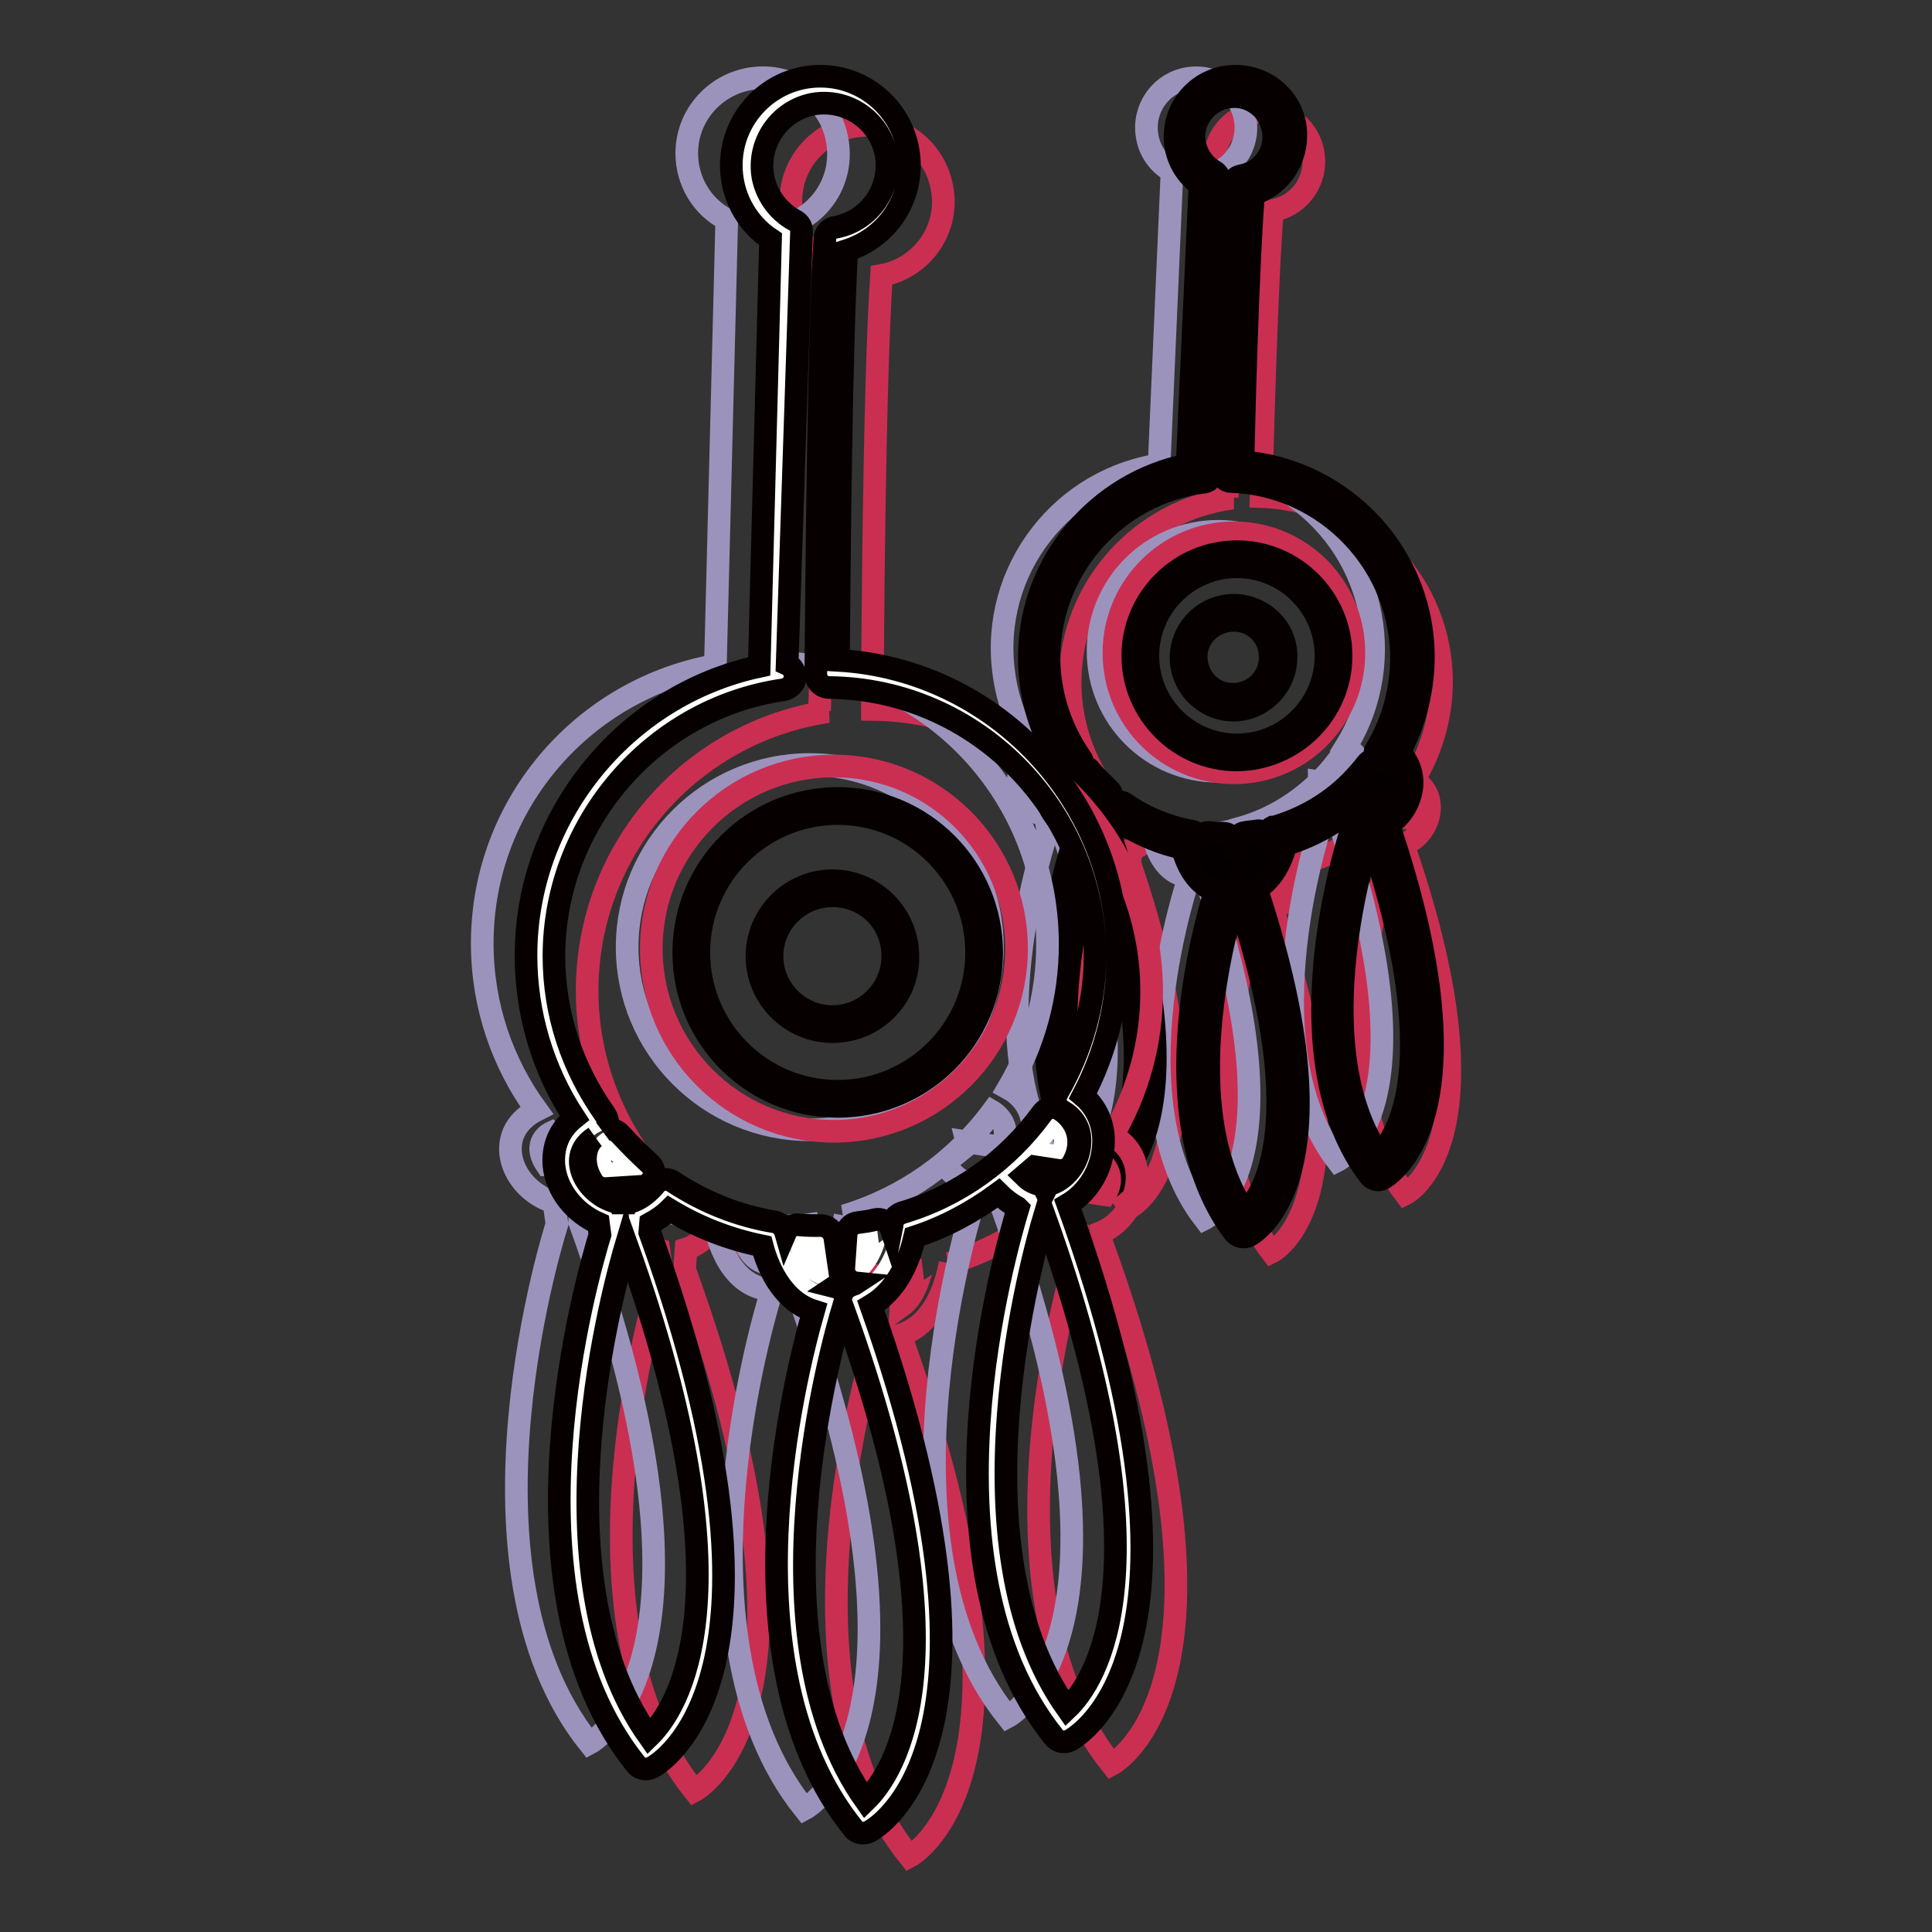 <?xml version="1.0" encoding="utf-8"?>
<!-- Svg Vector Icons : http://www.onlinewebfonts.com/icon -->
<!DOCTYPE svg PUBLIC "-//W3C//DTD SVG 1.1//EN" "http://www.w3.org/Graphics/SVG/1.1/DTD/svg11.dtd">
<svg version="1.1" xmlns="http://www.w3.org/2000/svg" xmlns:xlink="http://www.w3.org/1999/xlink" x="0px" y="0px" viewBox="0 0 256 256" enable-background="new 0 0 256 256" xml:space="preserve">
<rect x="0" y="0" width="256" height="256" fill="#333333" stroke="none"/>
<g> <path stroke-width="3" fill-opacity="0" stroke="#ca2f52"  d="M161.7,114.7c0,0,0.8,5.6,4.9,5.8c0,0-10.2,29.6,1.9,45.4c0,0,13.3-6.6,0.1-45.5c1.5-0.4,3.5-1.9,4.5-6.2 l0,0c5.2-1.5,9.8-4.6,13.1-8.9l0,0c0,0,1.9,1.1,0.6,3.1l-0.5,0l-2.5-0.4l0,0.3l-2.1,1.6c0,0,1.1,1.6,2.5,2l0,0.1l-0.2,0 c0.1,0,0.1,0,0.2,0l0.1,0.8c0,0-10.2,29.6,1.9,45.4c0,0,13.3-6.6,0-45.5l0-0.9c3.3-1.3,4.7-6.4,1.1-8.4l0,0 c2.3-3.8,3.6-8.1,3.7-12.5c0.3-13.5-10.4-24.7-23.9-25.1c0.1-4.4,0.7-28,1.5-37.9c3.6-0.6,6-4,5.4-7.6c-0.6-3.6-4-6-7.6-5.4 c-3.6,0.6-6,4-5.4,7.6c0.3,2,1.5,3.7,3.3,4.7l-1.7,38.7l0.7,0.1c-12.1,1.6-21.3,11.8-21.5,24c-0.1,5.2,1.5,10.3,4.5,14.6l0,0 c-4.1,1.9-2.4,6.9,1.3,8.1l0.2,1.9c0,0-10.2,29.6,1.9,45.4c0,0,13.3-6.6,0-45.6l0.2-1.8c1.5-0.5,2.6-1.8,2.6-1.8l0,0 C155.3,112.7,158.5,114,161.7,114.7L161.7,114.7L161.7,114.7z M170.7,114.7L170.7,114.7c0,0-0.5,2.2-1.8,3.2l0.2-2.9h0 C169.6,114.9,170.2,114.8,170.7,114.7z M166,115.1l0.4,3.2c-1.6-0.4-2.1-1.7-2.4-3.3h0C164.6,115.1,165.3,115.1,166,115.1z  M150.2,109l-1.4,0.1l-1.7,0.1c-1.3-2,0.5-2.8,0.5-2.8l0,0C148.4,107.3,149.3,108.2,150.2,109L150.2,109z"/> <path stroke-width="3" fill-opacity="0" stroke="#9c93bd"  d="M152.7,110.3c0,0,0.8,5.6,4.9,5.8c0,0-10.2,29.6,2,45.4c0,0,13.3-6.6,0-45.5c1.5-0.4,3.5-1.9,4.5-6.2l0,0 c5.2-1.4,9.8-4.6,13.1-8.9l0,0c0,0,1.9,1.1,0.6,3.1l-0.5,0l-2.5-0.4l0,0.3l-2.1,1.6c0,0,1.1,1.6,2.5,2l0,0.1l-0.2,0 c0.1,0,0.1,0,0.2,0l0.1,0.8c0,0-10.2,29.6,1.9,45.4c0,0,13.3-6.6,0-45.5l0-0.9c3.3-1.3,4.7-6.4,1.1-8.4l0,0c7.2-11.6,3.6-26.8-8-34 c-3.7-2.3-7.9-3.5-12.2-3.7c0.1-4.4,0.7-28,1.5-37.9c3.6-0.6,6-4,5.4-7.6c-0.6-3.6-4-6-7.6-5.4s-6,4-5.4,7.6c0.3,2,1.5,3.7,3.3,4.7 l-1.7,38.7l0.7,0.1c-13.5,1.7-23.1,14.1-21.3,27.6c0.5,4,2,7.7,4.3,11l0,0c-4.1,1.9-2.4,6.9,1.3,8.1l0.2,1.9 c0,0-10.2,29.6,1.9,45.4c0,0,13.3-6.6,0-45.5l0.2-1.8c1.5-0.5,2.6-1.8,2.6-1.8l0,0C146.3,108.4,149.4,109.7,152.7,110.3 L152.7,110.3L152.7,110.3z M161.6,110.4L161.6,110.4c0,0-0.5,2.2-1.8,3.2l0.2-2.9h0C160.6,110.6,161.1,110.5,161.6,110.4 L161.6,110.4z M156.9,110.8l0.4,3.2c-1.6-0.4-2.1-1.7-2.4-3.3l0,0C155.6,110.7,156.3,110.8,156.9,110.8z M141.2,104.7l-1.4,0.1 l-1.7,0.1c-1.3-2,0.5-2.8,0.5-2.8l0,0C139.4,103,140.3,103.9,141.2,104.7L141.2,104.7z"/> <path stroke-width="3" fill-opacity="0" stroke="#040000"  d="M157.8,111.3c0,0,0.8,5.6,4.9,5.8c0,0-10.2,29.6,1.9,45.4c0,0,13.3-6.6,0.1-45.5c1.5-0.4,3.5-1.9,4.5-6.2 l0,0c5.2-1.5,9.8-4.6,13.1-8.9l0,0c0,0,1.9,1.1,0.6,3.1l-0.5,0l-2.5-0.4l0,0.3l-2.1,1.6c0,0,1.1,1.6,2.5,2l0,0.1l-0.2,0l0.2,0 l0.1,0.8c0,0-10.2,29.6,1.9,45.4c0,0,13.3-6.6,0.1-45.5l0-0.9c3.3-1.3,4.7-6.4,1.1-8.4l0,0c2.3-3.8,3.6-8.1,3.7-12.5 c0.3-13.5-10.4-24.7-23.9-25.1c0.1-4.4,0.7-28,1.5-37.9c3.1-0.5,5.5-3.2,5.5-6.4c0.1-3.7-2.8-6.7-6.5-6.8c-3.7-0.1-6.7,2.8-6.8,6.5 c-0.1,2.4,1.2,4.7,3.4,5.9l-1.7,38.7l0.7,0.1c-13.5,1.7-23.1,14.1-21.3,27.7c0.5,4,2,7.7,4.3,11l0,0c-4.1,1.9-2.4,6.9,1.3,8 l0.2,1.9c0,0-10.2,29.6,1.9,45.4c0,0,13.3-6.6,0-45.6l0.2-1.8c1.5-0.5,2.6-1.8,2.6-1.8l0,0C151.4,109.4,154.6,110.7,157.8,111.3 L157.8,111.3L157.8,111.3z M166.8,111.4L166.8,111.4c0,0-0.5,2.2-1.8,3.2l0.2-2.9h0C165.7,111.6,166.3,111.5,166.8,111.4z  M162.1,111.8l0.4,3.2c-1.6-0.4-2.1-1.7-2.4-3.3l0,0C160.7,111.7,161.4,111.8,162.1,111.8z M146.3,105.7c-0.9-0.8-1.8-1.7-2.6-2.7 l0,0c0,0-1.7,0.8-0.5,2.8l1.7-0.1L146.3,105.7L146.3,105.7z"/> <path stroke-width="3" fill-opacity="0" stroke="#070001"  d="M164.7,163.9c-0.4,0-0.8-0.2-1.1-0.5c-11-14.4-4.5-39-2.6-45.3c-2.5-1-3.8-3.6-4.3-5.7 c-2.8-0.6-5.4-1.7-7.9-3.2c-0.4,0.3-0.9,0.7-1.5,1l-0.1,0.7c13.4,39.4-0.2,46.6-0.8,46.9c-0.6,0.3-1.3,0.1-1.7-0.4 c-11.9-15.5-3.4-43-2.3-46.4l-0.1-0.8c-2.1-1-3.6-3.1-3.8-5.3c-0.1-1.6,0.5-3.1,1.8-4.1c-2.7-4.3-4-9.2-3.9-14.2 c0.2-12.2,9.1-22.6,20.9-25l1.7-37.1c-2.1-1.5-3.4-4-3.3-6.6c0.1-4.3,3.6-7.8,8-7.8c2.3,0,4.3,0.9,5.8,2.4c1.5,1.5,2.3,3.6,2.2,5.7 c-0.1,3.5-2.4,6.5-5.6,7.5c-0.7,8.9-1.2,26.8-1.4,35.5c13.6,1.1,24.2,12.7,23.9,26.4c-0.1,4.2-1.2,8.4-3.2,12.1 c1.2,1.1,1.8,2.7,1.7,4.4c-0.2,2.1-1.3,4-3.1,5.2c13.3,39.3-0.3,46.6-0.8,46.9c-0.6,0.3-1.3,0.1-1.7-0.4 c-11.8-15.4-3.5-42.5-2.3-46.3c-0.5-0.3-1-0.7-1.5-1.2c-2.2,1.6-4.7,2.8-7.3,3.6c-0.9,3.3-2.4,5-3.9,5.9c12.8,38.6-0.5,45.7-1.1,46 C165.1,163.9,164.9,163.9,164.7,163.9L164.7,163.9z M163.8,118.4c-1.4,4.6-8.1,28.4,1.2,42.3C167.5,158.2,173.9,148.5,163.8,118.4z  M144.9,112.4c-1.4,4.6-8.1,28.4,1.2,42.3C148.6,152.3,155,142.5,144.9,112.4z M181.5,110.7c-1.4,4.6-8.1,28.4,1.2,42.3 C185.2,150.6,191.6,140.9,181.5,110.7z M160.1,110.3c0,0,0.1,0,0.1,0c0.6,0.1,1.3,0.1,1.9,0.1c0.7,0,1.2,0.5,1.3,1.2l0.2,2l0.2-2 c0-0.7,0.5-1.2,1.2-1.3c0.5-0.1,1-0.1,1.5-0.2c0.5-0.1,1,0.1,1.3,0.5c0.1-0.4,0.4-0.8,0.8-1l0.2,0l0,0c3.8-1.1,7.3-3.1,10.1-5.9 c0.8-0.8,1.5-1.6,2.2-2.5c0.3-0.4,0.8-0.6,1.2-0.5c-0.2-0.3-0.2-0.7-0.1-1.1l0.1-0.2l0,0c0-0.1,0.1-0.1,0.1-0.2 c2.1-3.5,3.2-7.5,3.3-11.6c0.2-12.7-9.9-23.4-22.6-23.8c-0.7,0-1.3-0.6-1.3-1.4c0.2-8.4,0.8-28.9,1.5-37.9c0.1-0.6,0.5-1.1,1.1-1.2 c2.9-0.5,4.8-3.2,4.3-6.1c-0.2-1-0.7-2-1.4-2.8c-1-1-2.3-1.6-3.7-1.6h0c-3,0-5.3,2.3-5.4,5.2c0,1.9,1,3.7,2.7,4.7 c0.4,0.2,0.7,0.7,0.7,1.2l-1.7,37.6c0.6,0.4,0.8,1.2,0.5,1.8c-0.2,0.4-0.6,0.6-1,0.6c-11.4,1.5-20.1,11.2-20.4,22.7 c-0.1,4.9,1.4,9.8,4.2,13.8c0.3,0.4,0.3,0.8,0.2,1.2c0.4,0,0.8,0.1,1,0.4l0,0c0.8,1,1.7,1.8,2.5,2.6c0.6,0.5,0.6,1.3,0.1,1.9 c-0.2,0.3-0.6,0.5-1,0.5l-3.1,0.1c-0.5,0-0.9-0.2-1.2-0.6c-0.8-1.3-0.7-2.3-0.6-2.9c-0.2,0.4-0.3,0.8-0.2,1.2 c0.1,1.4,1.3,2.7,2.8,3.2c0.4,0.1,0.6,0.4,0.8,0.7c0.2-0.3,0.4-0.5,0.8-0.6c0.8-0.3,1.6-1,1.9-1.3c0.4-0.6,1.2-0.8,1.9-0.3 c0,0,0,0,0,0c2.6,1.8,5.5,3,8.6,3.6c0.5,0,0.9,0.3,1.1,0.8C159.3,110.5,159.7,110.3,160.1,110.3L160.1,110.3z M179.8,106.8 c0.3,0.2,0.6,0.5,0.9,0.6c0.2,0.1,0.4,0.2,0.6,0.4c0.2-0.2,0.4-0.4,0.6-0.5c0.5-0.2,0.9-0.5,1.2-0.8c-0.1,0-0.3,0-0.4,0l-2.2-0.3 L179.8,106.8L179.8,106.8z"/> <path stroke-width="3" fill-opacity="0" stroke="#9c93bd"  d="M145.5,86.3c0,8.8,7.1,15.9,15.9,15.9c8.8,0,15.9-7.1,15.9-15.9c0,0,0,0,0,0c0-8.8-7.1-15.9-15.9-15.9 C152.6,70.4,145.5,77.5,145.5,86.3C145.5,86.3,145.5,86.3,145.5,86.3z"/> <path stroke-width="3" fill-opacity="0" stroke="#ca2f52"  d="M147.6,86.5c0,8.8,7.1,15.9,15.9,15.9c8.8,0,15.9-7.1,15.9-15.9c0,0,0,0,0,0c0-8.8-7.1-15.9-15.9-15.9 C154.8,70.6,147.6,77.7,147.6,86.5C147.6,86.5,147.6,86.5,147.6,86.5z"/> <path stroke-width="3" fill-opacity="0" stroke="#070001"  d="M151.1,86.9c0,7.1,5.7,12.8,12.8,12.8c7.1,0,12.8-5.7,12.8-12.8s-5.7-12.8-12.8-12.8 C156.8,74.1,151.1,79.8,151.1,86.9L151.1,86.9z"/> <path stroke-width="3" fill-opacity="0" stroke="#070001"  d="M163.9,100.7c-7.6,0-13.8-6.2-13.8-13.8c0-7.6,6.2-13.8,13.8-13.8s13.8,6.2,13.8,13.8 C177.7,94.5,171.5,100.6,163.9,100.7z M163.9,75.1c-6.5,0-11.8,5.3-11.8,11.8c0,6.5,5.3,11.8,11.8,11.8s11.8-5.3,11.8-11.8 C175.7,80.4,170.4,75.1,163.9,75.1z"/> <path stroke-width="3" fill-opacity="0" stroke="#f0efee"  d="M163.6,81.2c3.3,0.1,5.9,2.8,5.8,6.1c-0.1,3.3-2.8,5.9-6.1,5.8c-3.3-0.2-5.8-2.9-5.7-6.2 C157.8,83.7,160.4,81.2,163.6,81.2z"/> <path stroke-width="3" fill-opacity="0" stroke="#070001"  d="M163.4,94.1h-0.1c-3.8-0.1-6.9-3.3-6.8-7.1c0.1-3.8,3.2-6.8,7-6.8c1.9,0,3.7,0.8,5,2.1c1.3,1.3,2,3.1,1.9,5 C170.3,91,167.2,94.1,163.4,94.1z M163.5,82.2c-2.8,0-5,2.2-5,4.8c0,2.7,2.1,5,4.8,5l0.1,1v-1c2.7,0,4.9-2.2,4.9-4.8 C168.4,84.5,166.3,82.2,163.5,82.2C163.5,82.2,163.5,82.2,163.5,82.2z"/> <path stroke-width="3" fill-opacity="0" stroke="#ca2f52"  d="M108.6,168.5c0,0,1.3,8.5,7.6,8.7c0,0-14.6,45.2,4.3,68.8c0,0,20-10.4-1.2-69.1c2.3-0.7,5.3-2.9,6.6-9.5 l-0.1,0c7.9-2.4,14.7-7.2,19.6-13.8l0,0c0,0,2.9,1.7,1,4.7l-0.7-0.1l-3.8-0.6l0.1,0.4l-3.1,2.5c0,0,1.7,2.4,3.9,3l0,0.2l-0.3,0 c0.1,0,0.2,0,0.3,0.1l0.2,1.2c0,0-14.6,45.2,4.3,68.8c0,0,20-10.4-1.3-69.1l-0.1-1.4c4.9-2,7-9.8,1.5-12.8l0,0 c3.4-5.8,5.2-12.4,5.2-19.1c0-20.5-16.5-37.2-37-37.4c0-6.7,0.2-42.5,1.2-57.5c5.5-1,9.1-6.3,8-11.7c-0.9-4.8-5.1-8.2-9.9-8.2 c-5.6,0-10.1,4.5-10.1,10c0,3.7,2,7.1,5.3,8.8l-1.5,58.8l1.1,0.1c-18.1,2.7-31.9,18.2-31.9,37c0,8.2,2.7,15.9,7.2,22.1l0,0 c-6.1,3.1-3.4,10.5,2.3,12.2l0.4,2.9c0,0-14.6,45.2,4.3,68.8c0,0,20-10.4-1.3-69.1l0.2-2.7c2.2-0.7,3.9-2.9,3.9-2.9l0,0 C98.7,165.7,103.5,167.6,108.6,168.5L108.6,168.5L108.6,168.5L108.6,168.5z M122.1,168.3L122.1,168.3c-0.1,0-0.6,3.3-2.7,4.8 l0.3-4.5l0,0C120.5,168.6,121.3,168.5,122.1,168.3L122.1,168.3z M115,169l0.7,4.8c-2.5-0.5-3.3-2.5-3.7-4.9l0,0 C113,169,114,169,115,169z M90.9,160.2l-2.2,0.1l-2.5,0.2c-2-3,0.6-4.2,0.6-4.2l0,0C88.1,157.7,89.5,159,90.9,160.2z"/> <path stroke-width="3" fill-opacity="0" stroke="#9c93bd"  d="M94.7,162.2c0,0,1.3,8.5,7.6,8.7c0,0-14.6,45.2,4.3,68.8c0,0,20-10.4-1.2-69.1c2.3-0.7,5.3-2.9,6.6-9.5 l-0.1,0c7.9-2.4,14.7-7.2,19.6-13.8l0,0c0,0,2.9,1.7,1.1,4.7l-0.7-0.1l-3.8-0.6l0.1,0.4l-3.1,2.5c0,0,1.7,2.4,3.9,3l0,0.2l-0.3,0 c0.1,0,0.2,0,0.3,0.1l0.2,1.2c0,0-14.6,45.2,4.3,68.8c0,0,20-10.4-1.3-69.1l-0.1-1.4c4.9-2,7-9.8,1.5-12.8l0,0 c3.4-5.8,5.2-12.3,5.2-19.1c0-20.5-16.5-37.2-37-37.4c0-6.7,0.2-42.5,1.2-57.5c5.5-1.1,9-6.3,7.9-11.8c-0.9-4.7-5-8.1-9.8-8.1 c-5.6,0-10.1,4.5-10.1,10c0,3.7,2,7.1,5.3,8.8l-1.5,58.8l1.1,0.1c-18.1,2.7-32,18.2-32,37c0,8.3,2.7,15.9,7.2,22.1l0,0 c-6.1,3.1-3.4,10.5,2.3,12.2l0.4,2.9c0,0-14.6,45.2,4.3,68.8c0,0,20-10.4-1.3-69.1l0.2-2.7c2.2-0.7,3.9-2.9,3.9-2.9l0,0 C84.8,159.4,89.6,161.3,94.7,162.2L94.7,162.2L94.7,162.2z M108.3,162.1L108.3,162.1c-0.1,0-0.6,3.3-2.7,4.8l0.3-4.5h0 C106.7,162.4,107.5,162.2,108.3,162.1z M101.2,162.7l0.7,4.8c-2.5-0.5-3.2-2.5-3.7-4.9l0,0C99.1,162.7,100.1,162.7,101.2,162.7z  M77.1,154l-2.2,0.1l-2.5,0.2c-2-3,0.6-4.2,0.6-4.2l0,0C74.3,151.4,75.6,152.8,77.1,154z"/> <path stroke-width="3" fill-opacity="0" stroke="#ffffff"  d="M102.6,163.5c0,0,1.3,8.4,7.6,8.7c0,0-14.6,45.2,4.3,68.8c0,0,20-10.4-1.2-69.1c2.3-0.7,5.3-2.9,6.6-9.5 l0,0c7.9-2.3,14.7-7.2,19.6-13.8l0,0c0,0,2.9,1.7,1,4.7l-0.7-0.1l-3.8-0.6l0.1,0.4l-3.1,2.5c0,0,1.7,2.4,3.9,3l0,0.2l-0.3,0 c0.1,0,0.2,0,0.3,0l0.2,1.2c0,0-14.6,45.2,4.3,68.8c0,0,20-10.4-1.3-69.1l-0.1-1.4c4.9-2,7-9.8,1.5-12.8l0,0 c3.4-5.8,5.2-12.3,5.2-19c0-20.5-16.5-37.2-37-37.4c0-6.7,0.2-42.5,1.2-57.5c5.5-1,9-6.3,8-11.8c-1-5.5-6.3-9-11.8-8 c-5.5,1-9,6.3-8,11.8c0.6,3,2.4,5.5,5.1,7l-1.5,58.8l1.1,0.1c-18.1,2.7-32,18.2-32,37c0,8.2,2.7,15.9,7.2,22.1l0,0 c-6.1,3.1-3.4,10.5,2.3,12.2l0.4,2.9c0,0-14.6,45.2,4.3,68.8c0,0,20-10.4-1.3-69.1l0.2-2.7c2.2-0.7,3.9-2.9,3.9-2.9l0,0 C92.7,160.8,97.5,162.7,102.6,163.5L102.6,163.5z M116.1,163.4L116.1,163.4c-0.1,0-0.6,3.3-2.7,4.8l0.3-4.5h0 C114.5,163.7,115.3,163.6,116.1,163.4z M109,164.1l0.7,4.8c-2.5-0.5-3.3-2.5-3.7-4.9l0,0C107,164.1,108,164.1,109,164.1L109,164.1z  M84.9,155.3l-2.2,0.1l-2.5,0.2c-2-3,0.6-4.3,0.6-4.3l0,0C82.1,152.8,83.5,154.1,84.9,155.3z"/> <path stroke-width="3" fill-opacity="0" stroke="#070001"  d="M114.4,242.9c-0.5,0-1.1-0.2-1.4-0.7c-17.2-21.5-7.8-59.4-5.2-68.5c-4.4-1.4-6.2-6.3-6.8-8.6 c-4.4-0.9-8.5-2.5-12.3-4.8c-0.7,0.7-1.6,1.3-2.5,1.8l-0.1,1.2c21.4,59.2,1.1,70.5,0.3,70.9c-0.8,0.4-1.7,0.2-2.2-0.5 c-18.5-23.2-6.2-65.2-4.7-70.1l-0.2-1.5c-3.2-1.4-5.6-4.4-5.9-7.7c-0.2-2.5,0.7-4.7,2.7-6.3c-4.2-6.4-6.4-13.9-6.4-21.5 c0-18.4,13.1-34.5,30.9-38.3l1.5-56.6c-3.3-2.2-5.2-5.9-5.2-9.8c0-6.5,5.3-11.8,11.8-11.8s11.8,5.3,11.8,11.8 c0,5.2-3.3,9.7-8.3,11.3c-0.8,14.1-1,43.1-1.1,54.3c20.6,1.2,37,18.4,37,39.2c0,6.5-1.6,12.8-4.6,18.5c1.9,1.6,2.9,4,2.7,6.6 c-0.2,3.2-2,6.2-4.7,7.8c21.4,59.2,1.2,70.5,0.3,71c-0.8,0.4-1.7,0.2-2.2-0.5c-18.4-23-6.3-64.7-4.7-70c0,0-0.1-0.1-0.1-0.1 c-0.9-0.5-1.7-1.1-2.5-1.9c-3.4,2.5-7.1,4.5-11.1,5.8c-1.2,5.2-3.6,7.8-5.8,9.1c20.6,58.1,0.7,69.2-0.2,69.7 C115,242.8,114.7,242.9,114.4,242.9L114.4,242.9z M111.7,173.3c-1.4,4.7-12.4,43.6,3,65.3C118.5,234.9,128.6,220,111.7,173.3z  M83,164.8c-1.4,4.7-12.4,43.6,3,65.3C89.7,226.5,99.8,211.6,83,164.8z M138.4,161.1c-1.4,4.7-12.4,43.6,3,65.3 C145.1,222.9,155.2,208,138.4,161.1z M110.6,170.5c0.4,0.1,0.8,0.3,1.1,0.7c0.2-0.4,0.6-0.7,1.1-0.9c0.2-0.1,0.4-0.1,0.7-0.3 c-1-0.1-1.7-0.9-1.7-1.9c0,0,0,0,0,0l0.3-4.3c0-0.9,0.6-1.7,1.6-1.8c0.8-0.1,1.5-0.2,2.3-0.4c0.9-0.2,1.8,0.4,2.1,1.3l0,0l0.1-0.5 c0-0.8,0.5-1.4,1.3-1.7c7.5-2.2,14-6.9,18.6-13.2c0.6-0.8,1.7-1,2.5-0.4c0,0,0.1,0.1,0.1,0.1c0.6,0.4,1.7,1.4,2.1,3 c0.2,0.9,0.3,2.3-0.7,4c-0.3,0.6-1,0.9-1.7,0.9l-0.7-0.1l-2.6-0.4l-1.4,1.2c0.5,0.5,1.1,0.9,1.8,1.1c0.4,0.1,0.8,0.4,1,0.8 c0.2-0.4,0.5-0.8,1-0.9c2-0.8,3.5-3,3.6-5.3c0.1-1.1-0.2-3-2.2-4.2c-0.9-0.4-1.3-1.4-0.9-2.3c0-0.1,0.1-0.1,0.1-0.2 c3.2-5.5,5-11.8,5-18.1c0-19.4-15.8-35.4-35.2-35.6c-1,0-1.8-0.8-1.8-1.8c0.1-9.9,0.3-43.2,1.2-57.6c0-0.8,0.6-1.5,1.5-1.6 c4.5-0.9,7.4-5.2,6.6-9.7c-0.9-4.5-5.2-7.4-9.7-6.6c-4.5,0.9-7.4,5.2-6.6,9.7c0.5,2.4,2,4.5,4.2,5.7c0.6,0.3,1,0.9,0.9,1.6 L104.3,88c0.9,0.4,1.3,1.5,0.9,2.4c-0.3,0.5-0.8,0.9-1.4,1c-17.3,2.5-30.4,17.7-30.4,35.3c0,7.6,2.4,14.8,6.8,21 c0.4,0.6,0.5,1.5,0,2.1c0.7-0.3,1.4-0.1,1.9,0.4l0,0c1.3,1.4,2.6,2.7,3.9,3.9c0.8,0.6,0.9,1.8,0.2,2.5c-0.3,0.4-0.8,0.6-1.3,0.6 l-4.7,0.3c-0.6,0-1.3-0.3-1.6-0.8c-1.2-1.8-1.1-3.3-0.9-4.2c0.2-0.8,0.6-1.4,1.1-1.8c-1.4,0.9-2,2.1-1.9,3.5c0.2,2.2,2.1,4.3,4.4,5 c0.7,0.2,1.2,0.8,1.3,1.5l0,0.2l0-0.1c0-0.7,0.5-1.4,1.2-1.6c1.3-0.4,2.5-1.6,2.9-2.1c0.5-0.8,1.7-1.1,2.5-0.5l0,0 c4.1,2.7,8.6,4.5,13.4,5.3c0.7,0.1,1.3,0.7,1.5,1.4c0.3-0.7,1-1.1,1.8-1c1,0.1,1.9,0.1,2.9,0.1c0.9,0,1.6,0.7,1.8,1.5l0.7,4.8 C111.6,169.4,111.2,170.1,110.6,170.5L110.6,170.5z"/> <path stroke-width="3" fill-opacity="0" stroke="#9c93bd"  d="M83.1,125.5c0,13.3,10.8,24.2,24.2,24.2c13.3,0,24.2-10.8,24.2-24.2c0-13.3-10.8-24.2-24.2-24.2 C93.9,101.3,83.1,112.2,83.1,125.5z"/> <path stroke-width="3" fill-opacity="0" stroke="#ca2f52"  d="M86.3,125.7c0,13.3,10.8,24.2,24.2,24.2c13.3,0,24.2-10.8,24.2-24.2c0,0,0,0,0,0 c0-13.3-10.8-24.2-24.2-24.2S86.3,112.4,86.3,125.7z"/> <path stroke-width="3" fill-opacity="0" stroke="#070001"  d="M91.6,126.2c0,10.7,8.7,19.4,19.4,19.4c10.7,0,19.4-8.7,19.4-19.4c0-10.7-8.7-19.4-19.4-19.4 C100.3,106.8,91.6,115.5,91.6,126.2C91.6,126.2,91.6,126.2,91.6,126.2z"/> <path stroke-width="3" fill-opacity="0" stroke="#070001"  d="M111,146.6c-11.3,0-20.4-9.1-20.4-20.4c0-11.3,9.2-20.4,20.4-20.4c11.3,0,20.4,9.2,20.4,20.4 C131.4,137.5,122.3,146.6,111,146.6z M111,107.8c-10.1,0-18.4,8.2-18.4,18.4c0,10.1,8.2,18.4,18.4,18.4c10.1,0,18.4-8.2,18.4-18.4 C129.4,116.1,121.2,107.8,111,107.8z"/> <path stroke-width="3" fill-opacity="0" stroke="#ffffff"  d="M101.3,126.7c0,5,4,9,9,9c5,0,9-4,9-9c0,0,0,0,0,0c0-5-4-9-9-9C105.4,117.6,101.3,121.7,101.3,126.7 C101.3,126.7,101.3,126.7,101.3,126.7z"/> <path stroke-width="3" fill-opacity="0" stroke="#070001"  d="M110.3,136.7c-5.5,0-10-4.5-10-10c0-5.5,4.5-10,10-10c5.5,0,10,4.5,10,10 C120.4,132.2,115.9,136.7,110.3,136.7z M110.3,118.7c-4.4,0-8,3.6-8,8c0,4.4,3.6,8,8,8c4.4,0,8-3.6,8-8 C118.3,122.2,114.8,118.7,110.3,118.7z"/></g>
</svg>